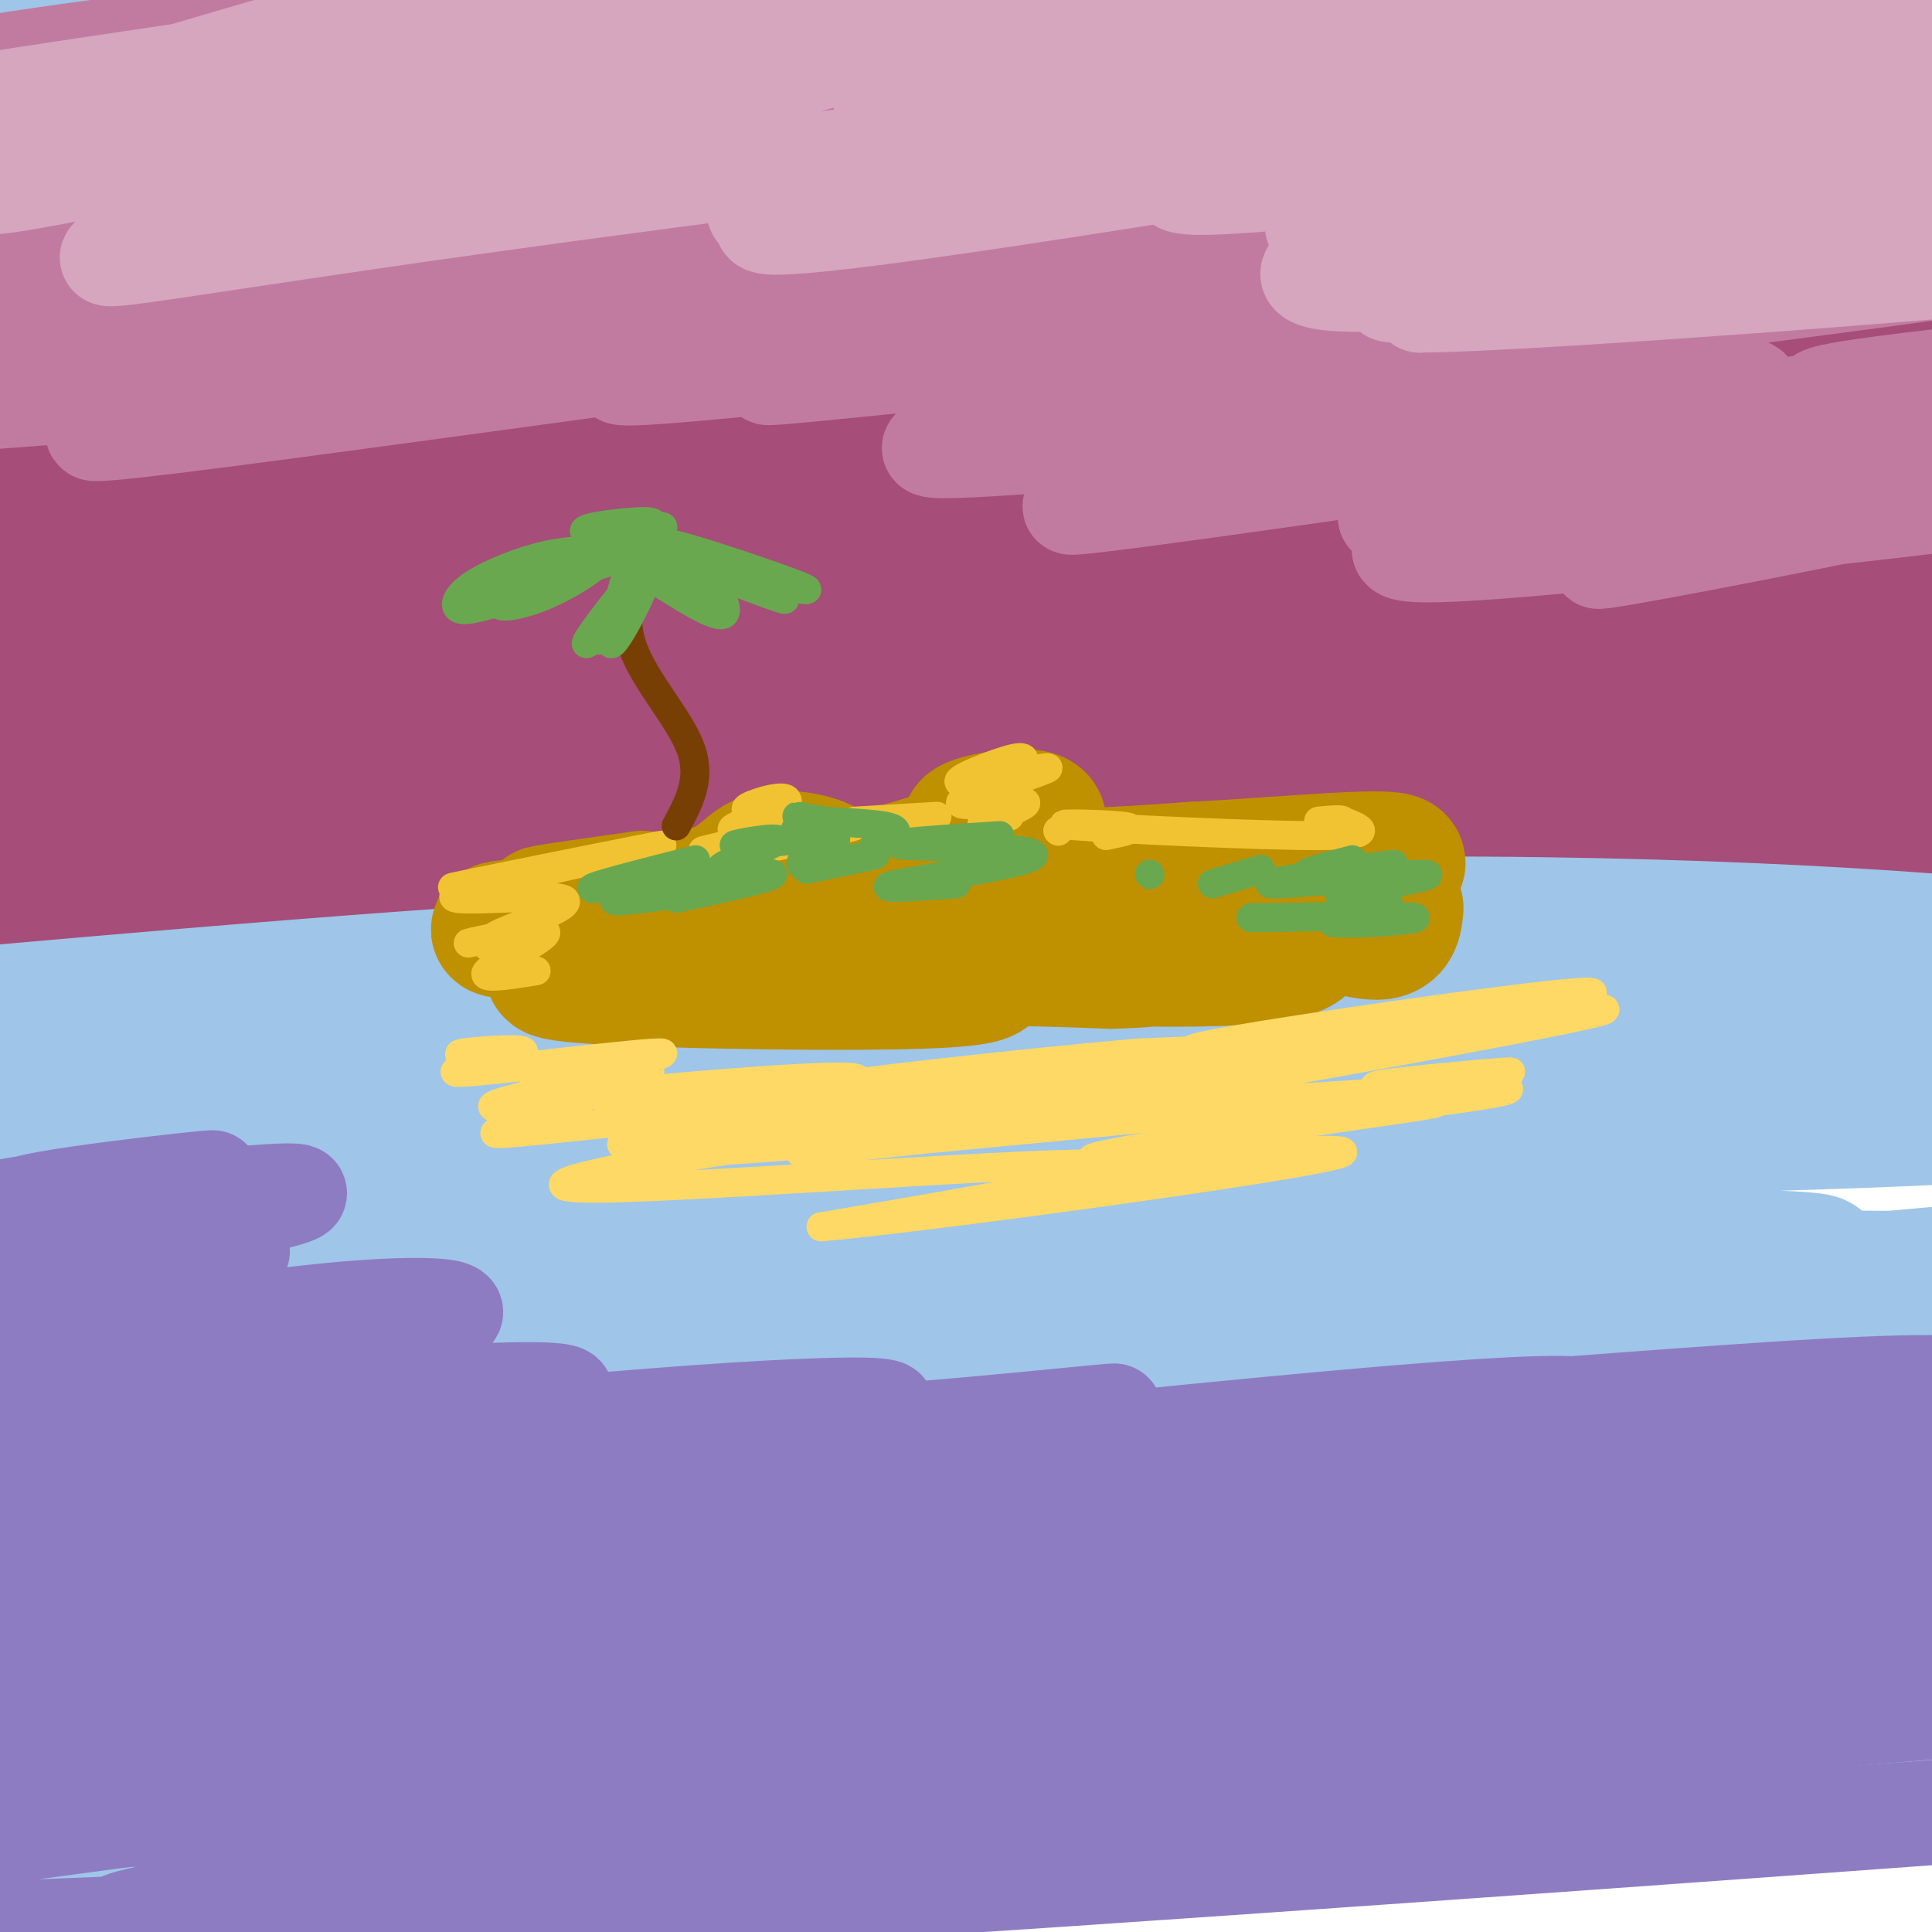 <svg viewBox='0 0 400 400' version='1.1' xmlns='http://www.w3.org/2000/svg' xmlns:xlink='http://www.w3.org/1999/xlink'><g fill='none' stroke='rgb(159,197,232)' stroke-width='28' stroke-linecap='round' stroke-linejoin='round'><path d='M154,31c181.056,-9.476 362.112,-18.953 307,-16c-55.112,2.953 -346.391,18.334 -447,25c-100.609,6.666 -10.549,4.616 112,-2c122.549,-6.616 277.586,-17.798 307,-23c29.414,-5.202 -66.796,-4.425 -166,-1c-99.204,3.425 -201.401,9.499 -230,13c-28.599,3.501 16.400,4.429 76,2c59.600,-2.429 133.800,-8.214 208,-14'/><path d='M321,15c47.832,-3.337 63.411,-4.679 81,-7c17.589,-2.321 37.187,-5.621 43,-8c5.813,-2.379 -2.158,-3.837 -13,-6c-10.842,-2.163 -24.554,-5.033 -43,-7c-18.446,-1.967 -41.626,-3.033 -72,-4c-30.374,-0.967 -67.942,-1.836 -159,5c-91.058,6.836 -235.606,21.378 -242,26c-6.394,4.622 125.365,-0.674 267,-8c141.635,-7.326 293.145,-16.680 349,-21c55.855,-4.320 16.054,-3.604 -37,-4c-53.054,-0.396 -119.361,-1.903 -182,0c-62.639,1.903 -121.611,7.217 -180,14c-58.389,6.783 -116.195,15.034 -143,19c-26.805,3.966 -22.608,3.646 3,4c25.608,0.354 72.627,1.384 86,3c13.373,1.616 -6.900,3.820 96,-2c102.900,-5.820 328.971,-19.663 399,-26c70.029,-6.337 -15.986,-5.169 -102,-4'/><path d='M472,-11c-31.782,-0.346 -60.237,0.788 -112,4c-51.763,3.212 -126.836,8.502 -190,15c-63.164,6.498 -114.420,14.205 -132,18c-17.580,3.795 -1.483,3.679 16,5c17.483,1.321 36.352,4.080 63,6c26.648,1.920 61.076,3.002 152,0c90.924,-3.002 238.343,-10.089 298,-14c59.657,-3.911 31.551,-4.645 12,-6c-19.551,-1.355 -30.549,-3.331 -58,-4c-27.451,-0.669 -71.356,-0.032 -103,0c-31.644,0.032 -51.028,-0.540 -135,6c-83.972,6.540 -232.532,20.192 -296,27c-63.468,6.808 -41.844,6.771 -32,8c9.844,1.229 7.906,3.723 20,5c12.094,1.277 38.218,1.336 69,2c30.782,0.664 66.221,1.932 175,-4c108.779,-5.932 290.896,-19.062 370,-25c79.104,-5.938 55.193,-4.682 36,-6c-19.193,-1.318 -33.669,-5.210 -59,-7c-25.331,-1.790 -61.517,-1.477 -104,0c-42.483,1.477 -91.262,4.117 -138,7c-46.738,2.883 -91.435,6.010 -149,12c-57.565,5.990 -127.998,14.843 -164,20c-36.002,5.157 -37.572,6.616 -33,8c4.572,1.384 15.286,2.692 26,4'/><path d='M4,70c19.320,1.117 54.621,1.909 77,2c22.379,0.091 31.838,-0.520 116,-5c84.162,-4.480 243.027,-12.830 332,-18c88.973,-5.170 108.054,-7.160 102,-9c-6.054,-1.840 -37.241,-3.530 -68,-4c-30.759,-0.470 -61.089,0.281 -101,2c-39.911,1.719 -89.404,4.408 -130,7c-40.596,2.592 -72.296,5.087 -140,13c-67.704,7.913 -171.410,21.242 -195,27c-23.590,5.758 32.938,3.943 30,5c-2.938,1.057 -65.341,4.985 89,-2c154.341,-6.985 525.426,-24.883 629,-33c103.574,-8.117 -60.365,-6.455 -137,-6c-76.635,0.455 -65.968,-0.299 -133,6c-67.032,6.299 -211.763,19.649 -295,29c-83.237,9.351 -104.981,14.702 -117,18c-12.019,3.298 -14.313,4.542 -2,6c12.313,1.458 39.232,3.131 140,-1c100.768,-4.131 275.384,-14.065 450,-24'/><path d='M651,83c96.669,-5.178 113.343,-6.122 103,-7c-10.343,-0.878 -47.701,-1.690 -87,-1c-39.299,0.690 -80.539,2.883 -120,5c-39.461,2.117 -77.142,4.160 -148,11c-70.858,6.840 -174.891,18.479 -291,30c-116.109,11.521 -244.294,22.924 -105,15c139.294,-7.924 546.066,-35.174 656,-46c109.934,-10.826 -76.970,-5.229 -155,-4c-78.030,1.229 -47.185,-1.912 -125,5c-77.815,6.912 -264.290,23.876 -353,33c-88.710,9.124 -79.653,10.407 -81,12c-1.347,1.593 -13.097,3.497 -17,6c-3.903,2.503 0.040,5.604 118,2c117.960,-3.604 349.938,-13.915 459,-19c109.062,-5.085 95.209,-4.946 104,-7c8.791,-2.054 40.226,-6.301 44,-9c3.774,-2.699 -20.113,-3.849 -44,-5'/><path d='M609,104c-49.833,-1.000 -152.417,-1.000 -255,-1'/></g>
<g fill='none' stroke='rgb(166,77,121)' stroke-width='28' stroke-linecap='round' stroke-linejoin='round'><path d='M179,64c0.000,0.000 0.100,0.100 0.1,0.1'/><path d='M72,61c35.103,-4.347 70.206,-8.694 141,-13c70.794,-4.306 177.279,-8.569 197,-12c19.721,-3.431 -47.323,-6.028 -145,-5c-97.677,1.028 -225.989,5.682 -213,8c12.989,2.318 167.278,2.299 275,0c107.722,-2.299 168.875,-6.879 191,-10c22.125,-3.121 5.221,-4.785 -9,-7c-14.221,-2.215 -25.758,-4.983 -44,-7c-18.242,-2.017 -43.189,-3.283 -73,-5c-29.811,-1.717 -64.488,-3.885 -154,-1c-89.512,2.885 -233.861,10.824 -229,12c4.861,1.176 158.930,-4.412 313,-10'/><path d='M322,11c62.013,-2.539 60.544,-3.888 70,-6c9.456,-2.112 29.836,-4.988 34,-7c4.164,-2.012 -7.889,-3.160 -23,-4c-15.111,-0.840 -33.280,-1.371 -59,-1c-25.720,0.371 -58.991,1.645 -87,3c-28.009,1.355 -50.758,2.791 -100,9c-49.242,6.209 -124.979,17.189 -158,22c-33.021,4.811 -23.326,3.452 10,5c33.326,1.548 90.283,6.004 177,4c86.717,-2.004 203.194,-10.468 243,-15c39.806,-4.532 2.940,-5.131 -56,-5c-58.940,0.131 -139.954,0.990 -192,3c-52.046,2.010 -75.124,5.169 -114,10c-38.876,4.831 -93.551,11.335 -119,15c-25.449,3.665 -21.671,4.492 -17,6c4.671,1.508 10.236,3.698 29,5c18.764,1.302 50.726,1.714 72,2c21.274,0.286 31.861,0.444 102,-2c70.139,-2.444 199.831,-7.490 269,-11c69.169,-3.510 77.815,-5.483 77,-8c-0.815,-2.517 -11.090,-5.576 -53,-5c-41.910,0.576 -115.455,4.788 -189,9'/><path d='M238,40c-70.096,5.706 -150.836,15.472 -189,21c-38.164,5.528 -33.751,6.820 -29,8c4.751,1.180 9.839,2.250 41,4c31.161,1.750 88.394,4.180 178,2c89.606,-2.180 211.586,-8.972 270,-13c58.414,-4.028 53.261,-5.293 54,-7c0.739,-1.707 7.369,-3.855 3,-6c-4.369,-2.145 -19.736,-4.287 -46,-6c-26.264,-1.713 -63.424,-2.998 -137,1c-73.576,3.998 -183.568,13.279 -246,19c-62.432,5.721 -77.304,7.883 -95,12c-17.696,4.117 -38.216,10.190 -49,14c-10.784,3.810 -11.831,5.359 26,6c37.831,0.641 114.539,0.374 159,0c44.461,-0.374 56.673,-0.856 104,-5c47.327,-4.144 129.769,-11.950 159,-16c29.231,-4.050 5.253,-4.345 -9,-6c-14.253,-1.655 -18.779,-4.668 -54,-6c-35.221,-1.332 -101.135,-0.981 -151,1c-49.865,1.981 -83.680,5.591 -120,10c-36.320,4.409 -75.147,9.618 -103,14c-27.853,4.382 -44.734,7.937 -57,11c-12.266,3.063 -19.918,5.632 -7,8c12.918,2.368 46.405,4.534 78,5c31.595,0.466 61.297,-0.767 91,-2'/><path d='M109,109c57.332,-2.037 155.162,-6.128 227,-10c71.838,-3.872 117.682,-7.523 146,-10c28.318,-2.477 39.108,-3.778 51,-5c11.892,-1.222 24.886,-2.365 1,-4c-23.886,-1.635 -84.652,-3.764 -144,-3c-59.348,0.764 -117.277,4.419 -193,12c-75.723,7.581 -169.240,19.088 -213,25c-43.760,5.912 -37.762,6.228 -33,8c4.762,1.772 8.289,4.998 46,6c37.711,1.002 109.605,-0.222 191,-4c81.395,-3.778 172.292,-10.112 231,-15c58.708,-4.888 85.228,-8.330 98,-11c12.772,-2.670 11.797,-4.569 2,-6c-9.797,-1.431 -28.416,-2.393 -48,-3c-19.584,-0.607 -40.133,-0.857 -91,2c-50.867,2.857 -132.052,8.823 -185,13c-52.948,4.177 -77.660,6.567 -115,12c-37.340,5.433 -87.310,13.910 -108,18c-20.690,4.090 -12.102,3.792 19,4c31.102,0.208 84.718,0.922 112,2c27.282,1.078 28.230,2.521 114,-2c85.770,-4.521 256.363,-15.006 323,-20c66.637,-4.994 29.319,-4.497 -8,-4'/><path d='M532,114c-30.690,-1.483 -103.415,-3.191 -151,-3c-47.585,0.191 -70.028,2.279 -123,7c-52.972,4.721 -136.471,12.073 -183,17c-46.529,4.927 -56.087,7.430 -74,10c-17.913,2.570 -44.181,5.209 -19,6c25.181,0.791 101.811,-0.266 155,-2c53.189,-1.734 82.935,-4.147 114,-6c31.065,-1.853 63.448,-3.147 112,-7c48.552,-3.853 113.275,-10.265 132,-14c18.725,-3.735 -8.546,-4.794 -24,-6c-15.454,-1.206 -19.091,-2.560 -72,-2c-52.909,0.560 -155.090,3.033 -231,8c-75.910,4.967 -125.550,12.429 -158,17c-32.450,4.571 -47.711,6.251 -55,8c-7.289,1.749 -6.607,3.568 -4,6c2.607,2.432 7.137,5.479 130,2c122.863,-3.479 364.057,-13.482 440,-18c75.943,-4.518 -13.366,-3.551 -54,-4c-40.634,-0.449 -32.594,-2.313 -86,1c-53.406,3.313 -168.259,11.804 -240,18c-71.741,6.196 -100.371,10.098 -129,14'/><path d='M12,166c-28.930,2.906 -36.754,3.172 -26,5c10.754,1.828 40.086,5.217 76,7c35.914,1.783 78.409,1.960 145,0c66.591,-1.960 157.279,-6.056 217,-10c59.721,-3.944 88.476,-7.735 90,-11c1.524,-3.265 -24.181,-6.003 -41,-8c-16.819,-1.997 -24.750,-3.253 -77,-2c-52.250,1.253 -148.818,5.014 -231,11c-82.182,5.986 -149.977,14.197 -170,18c-20.023,3.803 7.728,3.198 71,3c63.272,-0.198 162.066,0.010 260,-2c97.934,-2.010 195.008,-6.240 225,-9c29.992,-2.760 -7.098,-4.050 -38,-5c-30.902,-0.950 -55.617,-1.558 -80,-2c-24.383,-0.442 -48.432,-0.716 -112,2c-63.568,2.716 -166.653,8.424 -232,14c-65.347,5.576 -92.956,11.022 -100,13c-7.044,1.978 6.478,0.489 20,-1'/></g>
<g fill='none' stroke='rgb(159,197,232)' stroke-width='28' stroke-linecap='round' stroke-linejoin='round'><path d='M247,213c74.432,-2.063 148.863,-4.125 164,-7c15.137,-2.875 -29.021,-6.562 -136,-3c-106.979,3.562 -276.780,14.373 -300,18c-23.220,3.627 100.140,0.071 213,-5c112.860,-5.071 215.222,-11.658 249,-15c33.778,-3.342 -1.026,-3.440 -54,-4c-52.974,-0.560 -124.117,-1.582 -187,0c-62.883,1.582 -117.504,5.766 -178,11c-60.496,5.234 -126.865,11.516 -152,15c-25.135,3.484 -9.036,4.169 1,5c10.036,0.831 14.010,1.809 52,1c37.990,-0.809 109.995,-3.404 182,-6'/><path d='M101,223c72.467,-3.374 162.636,-8.810 217,-13c54.364,-4.190 72.923,-7.133 89,-9c16.077,-1.867 29.672,-2.658 6,-5c-23.672,-2.342 -84.609,-6.234 -160,-4c-75.391,2.234 -165.234,10.595 -215,16c-49.766,5.405 -59.456,7.855 -68,10c-8.544,2.145 -15.943,3.987 -15,6c0.943,2.013 10.226,4.199 33,6c22.774,1.801 59.037,3.219 115,4c55.963,0.781 131.626,0.927 197,0c65.374,-0.927 120.458,-2.926 131,-5c10.542,-2.074 -23.459,-4.222 -87,-3c-63.541,1.222 -156.621,5.813 -235,12c-78.379,6.187 -142.058,13.971 -181,19c-38.942,5.029 -53.147,7.303 -66,9c-12.853,1.697 -24.352,2.816 -8,4c16.352,1.184 60.556,2.434 168,1c107.444,-1.434 278.127,-5.553 333,-8c54.873,-2.447 -6.063,-3.224 -67,-4'/><path d='M288,259c-22.472,-0.829 -45.153,-0.900 -87,1c-41.847,1.900 -102.861,5.773 -165,12c-62.139,6.227 -125.405,14.807 -154,19c-28.595,4.193 -22.520,3.997 -4,5c18.520,1.003 49.487,3.204 125,2c75.513,-1.204 195.574,-5.812 285,-10c89.426,-4.188 148.219,-7.957 180,-11c31.781,-3.043 36.552,-5.362 12,-8c-24.552,-2.638 -78.425,-5.596 -156,-4c-77.575,1.596 -178.851,7.744 -249,13c-70.149,5.256 -109.172,9.619 -130,13c-20.828,3.381 -23.460,5.781 -26,8c-2.540,2.219 -4.989,4.258 16,7c20.989,2.742 65.416,6.187 94,8c28.584,1.813 41.327,1.995 100,1c58.673,-0.995 163.278,-3.167 233,-6c69.722,-2.833 104.562,-6.328 118,-10c13.438,-3.672 5.474,-7.520 -53,-9c-58.474,-1.480 -167.457,-0.593 -234,1c-66.543,1.593 -90.646,3.890 -138,9c-47.354,5.110 -117.958,13.031 -155,18c-37.042,4.969 -40.521,6.984 -44,9'/><path d='M-144,327c-9.023,2.735 -9.580,5.074 0,7c9.580,1.926 29.298,3.441 42,5c12.702,1.559 18.389,3.164 130,0c111.611,-3.164 329.144,-11.095 407,-16c77.856,-4.905 16.033,-6.783 -54,-7c-70.033,-0.217 -148.276,1.226 -197,3c-48.724,1.774 -67.930,3.880 -121,10c-53.070,6.120 -140.006,16.254 -172,21c-31.994,4.746 -9.048,4.104 12,5c21.048,0.896 40.197,3.329 88,4c47.803,0.671 124.258,-0.419 219,-4c94.742,-3.581 207.769,-9.654 253,-13c45.231,-3.346 22.665,-3.964 -18,-5c-40.665,-1.036 -99.429,-2.489 -157,-1c-57.571,1.489 -113.950,5.921 -176,13c-62.050,7.079 -129.770,16.806 -157,22c-27.230,5.194 -13.969,5.856 0,7c13.969,1.144 28.645,2.769 47,4c18.355,1.231 40.387,2.066 81,1c40.613,-1.066 99.806,-4.033 159,-7'/><path d='M242,376c60.143,-3.781 131.002,-9.735 166,-14c34.998,-4.265 34.137,-6.841 32,-9c-2.137,-2.159 -5.548,-3.900 -21,-5c-15.452,-1.100 -42.946,-1.558 -56,-3c-13.054,-1.442 -11.670,-3.868 -83,1c-71.330,4.868 -215.374,17.029 -189,11c26.374,-6.029 223.165,-30.248 314,-43c90.835,-12.752 75.714,-14.039 65,-16c-10.714,-1.961 -17.019,-4.598 -71,-2c-53.981,2.598 -155.637,10.432 -207,15c-51.363,4.568 -52.434,5.871 -50,7c2.434,1.129 8.373,2.084 17,3c8.627,0.916 19.944,1.792 71,-1c51.056,-2.792 141.853,-9.254 211,-16c69.147,-6.746 116.644,-13.777 137,-19c20.356,-5.223 13.570,-8.637 2,-11c-11.570,-2.363 -27.923,-3.675 -42,-5c-14.077,-1.325 -25.879,-2.664 -74,0c-48.121,2.664 -132.560,9.332 -217,16'/><path d='M247,285c-44.294,3.438 -46.528,4.035 -35,5c11.528,0.965 36.820,2.300 60,2c23.180,-0.300 44.248,-2.233 78,-5c33.752,-2.767 80.187,-6.367 128,-12c47.813,-5.633 97.004,-13.297 110,-17c12.996,-3.703 -10.205,-3.444 -12,-5c-1.795,-1.556 17.814,-4.926 -58,1c-75.814,5.926 -247.052,21.149 -299,27c-51.948,5.851 15.396,2.331 102,-4c86.604,-6.331 192.470,-15.474 229,-20c36.530,-4.526 3.723,-4.436 -48,-1c-51.723,3.436 -122.361,10.218 -193,17'/></g>
<g fill='none' stroke='rgb(191,144,0)' stroke-width='28' stroke-linecap='round' stroke-linejoin='round'><path d='M133,186c-11.167,1.583 -22.333,3.167 -20,3c2.333,-0.167 18.167,-2.083 34,-4'/><path d='M147,185c7.113,-2.284 7.895,-5.993 12,-7c4.105,-1.007 11.533,0.689 12,2c0.467,1.311 -6.028,2.238 -7,3c-0.972,0.762 3.579,1.361 11,0c7.421,-1.361 17.710,-4.680 28,-8'/><path d='M203,175c2.852,-1.923 -4.019,-2.732 -2,-4c2.019,-1.268 12.928,-2.995 14,-1c1.072,1.995 -7.694,7.713 -4,10c3.694,2.287 19.847,1.144 36,0'/><path d='M247,180c15.369,-0.774 35.792,-2.708 41,-2c5.208,0.708 -4.798,4.060 -15,6c-10.202,1.940 -20.601,2.470 -31,3'/><path d='M242,187c-24.833,1.167 -71.417,2.583 -118,4'/><path d='M124,191c-23.604,0.969 -23.615,1.392 -17,2c6.615,0.608 19.856,1.400 23,3c3.144,1.600 -3.807,4.008 1,5c4.807,0.992 21.374,0.569 23,0c1.626,-0.569 -11.687,-1.285 -25,-2'/><path d='M129,199c-10.027,0.246 -22.595,1.860 -8,3c14.595,1.140 56.352,1.807 73,1c16.648,-0.807 8.185,-3.088 10,-4c1.815,-0.912 13.907,-0.456 26,0'/><path d='M230,199c7.321,-0.204 12.622,-0.715 7,-1c-5.622,-0.285 -22.167,-0.346 -18,0c4.167,0.346 29.048,1.099 41,0c11.952,-1.099 10.976,-4.049 10,-7'/><path d='M270,191c4.711,-0.422 11.489,2.022 15,2c3.511,-0.022 3.756,-2.511 4,-5'/></g>
<g fill='none' stroke='rgb(241,194,50)' stroke-width='6' stroke-linecap='round' stroke-linejoin='round'><path d='M113,180c-12.765,2.484 -25.529,4.968 -16,3c9.529,-1.968 41.352,-8.386 40,-8c-1.352,0.386 -35.878,7.578 -42,10c-6.122,2.422 16.159,0.075 21,1c4.841,0.925 -7.760,5.121 -12,7c-4.240,1.879 -0.120,1.439 4,1'/><path d='M108,194c-0.500,0.500 -3.750,1.250 -7,2'/><path d='M137,180c0.000,0.000 0.100,0.100 0.1,0.1'/><path d='M152,175c-3.946,0.744 -7.893,1.488 -6,1c1.893,-0.488 9.625,-2.208 11,-3c1.375,-0.792 -3.607,-0.655 -5,-1c-1.393,-0.345 0.804,-1.173 3,-2'/><path d='M159,168c-2.893,-0.018 -5.786,-0.036 -4,-1c1.786,-0.964 8.250,-2.875 8,-1c-0.250,1.875 -7.214,7.536 -6,9c1.214,1.464 10.607,-1.268 20,-4'/><path d='M177,170c0.000,0.000 17.000,-1.000 17,-1'/><path d='M209,161c2.394,-2.407 4.789,-4.814 1,-4c-3.789,0.814 -13.761,4.850 -11,5c2.761,0.150 18.254,-3.587 18,-3c-0.254,0.587 -16.254,5.498 -18,7c-1.746,1.502 10.761,-0.403 13,0c2.239,0.403 -5.789,3.115 -8,4c-2.211,0.885 1.394,-0.058 5,-1'/><path d='M219,172c0.000,0.000 0.100,0.100 0.1,0.1'/><path d='M229,173c3.744,-0.768 7.488,-1.536 3,-2c-4.488,-0.464 -17.208,-0.625 -9,0c8.208,0.625 37.345,2.036 50,2c12.655,-0.036 8.827,-1.518 5,-3'/><path d='M278,170c0.000,-0.500 -2.500,-0.250 -5,0'/><path d='M103,194c-4.226,0.887 -8.452,1.774 -5,1c3.452,-0.774 14.583,-3.208 15,-2c0.417,1.208 -9.881,6.060 -12,8c-2.119,1.940 3.940,0.970 10,0'/></g>
<g fill='none' stroke='rgb(106,168,79)' stroke-width='6' stroke-linecap='round' stroke-linejoin='round'><path d='M144,178c-11.946,3.030 -23.893,6.060 -21,6c2.893,-0.060 20.625,-3.208 22,-3c1.375,0.208 -13.607,3.774 -17,5c-3.393,1.226 4.804,0.113 13,-1'/><path d='M140,186c10.167,-2.193 20.335,-4.386 20,-5c-0.335,-0.614 -11.172,0.351 -11,-1c0.172,-1.351 11.354,-5.018 12,-6c0.646,-0.982 -9.244,0.719 -9,1c0.244,0.281 10.622,-0.860 21,-2'/><path d='M167,180c7.902,-1.634 15.804,-3.267 14,-3c-1.804,0.267 -13.315,2.435 -15,2c-1.685,-0.435 6.457,-3.473 7,-5c0.543,-1.527 -6.514,-1.543 -8,-2c-1.486,-0.457 2.600,-1.354 3,-2c0.400,-0.646 -2.886,-1.042 -3,-1c-0.114,0.042 2.943,0.521 6,1'/><path d='M171,170c3.476,0.286 9.167,0.500 12,1c2.833,0.500 2.810,1.286 2,2c-0.810,0.714 -2.405,1.357 -4,2'/><path d='M207,173c-12.411,0.798 -24.821,1.595 -20,2c4.821,0.405 26.875,0.417 27,2c0.125,1.583 -21.679,4.738 -28,6c-6.321,1.262 2.839,0.631 12,0'/><path d='M238,181c0.000,0.000 0.100,0.100 0.1,0.1'/><path d='M261,180c0.000,0.000 -10.000,3.000 -10,3'/><path d='M280,178c-6.255,1.641 -12.511,3.282 -8,3c4.511,-0.282 19.787,-2.486 16,-2c-3.787,0.486 -26.639,3.660 -25,4c1.639,0.340 27.769,-2.156 32,-2c4.231,0.156 -13.438,2.965 -17,4c-3.562,1.035 6.982,0.296 9,1c2.018,0.704 -4.491,2.852 -11,5'/><path d='M276,191c3.578,0.556 18.022,-0.556 17,-1c-1.022,-0.444 -17.511,-0.222 -34,0'/></g>
<g fill='none' stroke='rgb(120,63,4)' stroke-width='6' stroke-linecap='round' stroke-linejoin='round'><path d='M140,171c2.644,-4.867 5.289,-9.733 3,-16c-2.289,-6.267 -9.511,-13.933 -12,-21c-2.489,-7.067 -0.244,-13.533 2,-20'/></g>
<g fill='none' stroke='rgb(106,168,79)' stroke-width='6' stroke-linecap='round' stroke-linejoin='round'><path d='M127,114c-4.351,-0.101 -8.702,-0.202 -14,1c-5.298,1.202 -11.542,3.708 -15,6c-3.458,2.292 -4.131,4.369 -3,5c1.131,0.631 4.065,-0.185 7,-1'/><path d='M112,119c13.419,-3.568 26.839,-7.136 24,-6c-2.839,1.136 -21.936,6.974 -29,10c-7.064,3.026 -2.094,3.238 4,1c6.094,-2.238 13.313,-6.925 13,-8c-0.313,-1.075 -8.156,1.463 -16,4'/><path d='M108,120c-5.194,1.518 -10.179,3.313 -6,2c4.179,-1.313 17.522,-5.733 25,-8c7.478,-2.267 9.090,-2.379 17,0c7.910,2.379 22.117,7.251 23,8c0.883,0.749 -11.559,-2.626 -24,-6'/><path d='M143,116c-6.478,-1.783 -10.675,-3.241 -5,-1c5.675,2.241 21.220,8.180 24,9c2.780,0.820 -7.206,-3.480 -13,-5c-5.794,-1.520 -7.397,-0.260 -9,1'/><path d='M140,120c-1.500,0.167 -0.750,0.083 0,0'/><path d='M130,118c-2.452,8.482 -4.905,16.964 -3,15c1.905,-1.964 8.167,-14.375 7,-15c-1.167,-0.625 -9.762,10.536 -12,14c-2.238,3.464 1.881,-0.768 6,-5'/><path d='M128,127c2.131,-2.143 4.458,-5.000 3,-4c-1.458,1.000 -6.702,5.857 -8,8c-1.298,2.143 1.351,1.571 4,1'/><path d='M134,119c7.381,4.756 14.762,9.512 16,8c1.238,-1.512 -3.667,-9.292 -6,-11c-2.333,-1.708 -2.095,2.655 -1,5c1.095,2.345 3.048,2.673 5,3'/><path d='M129,111c4.078,-1.432 8.156,-2.863 5,-3c-3.156,-0.137 -13.544,1.021 -13,2c0.544,0.979 12.022,1.778 12,2c-0.022,0.222 -11.544,-0.132 -11,-1c0.544,-0.868 13.156,-2.248 15,-2c1.844,0.248 -7.078,2.124 -16,4'/></g>
<g fill='none' stroke='rgb(255,217,102)' stroke-width='6' stroke-linecap='round' stroke-linejoin='round'><path d='M104,219c0.000,0.000 0.100,0.100 0.1,0.1'/><path d='M104,219c-5.507,-0.254 -11.014,-0.509 -8,-1c3.014,-0.491 14.548,-1.219 12,0c-2.548,1.219 -19.180,4.385 -12,4c7.180,-0.385 38.172,-4.320 41,-4c2.828,0.320 -22.508,4.894 -26,6c-3.492,1.106 14.859,-1.255 21,-2c6.141,-0.745 0.070,0.128 -6,1'/><path d='M126,223c-7.524,1.567 -23.336,4.984 -24,6c-0.664,1.016 13.818,-0.369 17,0c3.182,0.369 -4.936,2.492 -11,4c-6.064,1.508 -10.072,2.401 4,1c14.072,-1.401 46.226,-5.097 46,-4c-0.226,1.097 -32.830,6.988 -29,7c3.830,0.012 44.094,-5.854 54,-8c9.906,-2.146 -10.547,-0.573 -31,1'/><path d='M152,230c-13.483,0.877 -31.690,2.569 -17,1c14.690,-1.569 62.278,-6.400 58,-7c-4.278,-0.600 -60.421,3.031 -68,3c-7.579,-0.031 33.406,-3.723 47,-4c13.594,-0.277 -0.203,2.862 -14,6'/><path d='M158,229c22.370,-0.530 85.295,-4.853 86,-5c0.705,-0.147 -60.810,3.884 -59,3c1.810,-0.884 66.946,-6.681 86,-9c19.054,-2.319 -7.973,-1.159 -35,0'/><path d='M236,218c-25.327,2.127 -71.144,7.444 -54,6c17.144,-1.444 97.248,-9.649 114,-10c16.752,-0.351 -29.850,7.153 -52,11c-22.150,3.847 -19.848,4.036 4,0c23.848,-4.036 69.242,-12.296 81,-15c11.758,-2.704 -10.121,0.148 -32,3'/><path d='M297,213c-19.484,3.275 -52.195,9.961 -41,8c11.195,-1.961 66.296,-12.570 73,-15c6.704,-2.430 -34.989,3.319 -59,7c-24.011,3.681 -30.340,5.293 -14,4c16.340,-1.293 55.349,-5.491 46,-3c-9.349,2.491 -67.055,11.671 -68,14c-0.945,2.329 54.873,-2.192 57,-2c2.127,0.192 -49.436,5.096 -101,10'/><path d='M190,236c-23.689,2.493 -32.413,3.726 -16,1c16.413,-2.726 57.962,-9.411 58,-10c0.038,-0.589 -41.436,4.917 -64,8c-22.564,3.083 -26.219,3.743 -15,3c11.219,-0.743 37.313,-2.890 44,-4c6.687,-1.110 -6.032,-1.184 -31,2c-24.968,3.184 -62.184,9.627 -45,10c17.184,0.373 88.767,-5.322 106,-5c17.233,0.322 -19.883,6.661 -57,13'/><path d='M170,254c19.740,-1.638 97.590,-12.233 107,-15c9.410,-2.767 -49.620,2.293 -51,1c-1.380,-1.293 54.892,-8.941 68,-11c13.108,-2.059 -16.946,1.470 -47,5'/><path d='M247,234c9.265,-1.032 55.927,-6.112 64,-8c8.073,-1.888 -22.442,-0.585 -26,-1c-3.558,-0.415 19.841,-2.547 26,-3c6.159,-0.453 -4.920,0.774 -16,2'/></g>
<g fill='none' stroke='rgb(194,123,160)' stroke-width='20' stroke-linecap='round' stroke-linejoin='round'><path d='M44,36c70.574,-8.001 141.149,-16.002 176,-21c34.851,-4.998 33.980,-6.993 -37,-1c-70.980,5.993 -212.068,19.972 -205,20c7.068,0.028 162.291,-13.896 204,-20c41.709,-6.104 -30.097,-4.387 -94,0c-63.903,4.387 -119.904,11.443 -135,15c-15.096,3.557 10.712,3.613 40,2c29.288,-1.613 62.057,-4.896 111,-11c48.943,-6.104 114.062,-15.028 146,-20c31.938,-4.972 30.697,-5.992 24,-7c-6.697,-1.008 -18.848,-2.004 -31,-3'/><path d='M243,-10c-9.903,-0.923 -19.159,-1.729 -61,2c-41.841,3.729 -116.266,11.994 -155,17c-38.734,5.006 -41.777,6.753 -54,9c-12.223,2.247 -33.625,4.996 -16,7c17.625,2.004 74.276,3.265 105,4c30.724,0.735 35.519,0.944 87,-2c51.481,-2.944 149.646,-9.040 193,-12c43.354,-2.960 31.896,-2.783 31,-3c-0.896,-0.217 8.768,-0.827 0,-3c-8.768,-2.173 -35.970,-5.908 -141,4c-105.030,9.908 -287.888,33.459 -244,32c43.888,-1.459 314.523,-27.930 393,-38c78.477,-10.070 -35.202,-3.740 -100,0c-64.798,3.740 -80.715,4.892 -141,14c-60.285,9.108 -164.939,26.174 -202,33c-37.061,6.826 -6.531,3.413 24,0'/><path d='M-38,54c96.652,-5.557 326.280,-19.450 421,-27c94.720,-7.550 54.530,-8.757 -59,2c-113.530,10.757 -300.402,33.479 -280,33c20.402,-0.479 248.077,-24.160 324,-33c75.923,-8.840 0.096,-2.838 -54,2c-54.096,4.838 -86.459,8.513 -164,19c-77.541,10.487 -200.261,27.785 -165,26c35.261,-1.785 228.503,-22.653 297,-31c68.497,-8.347 12.248,-4.174 -44,0'/><path d='M238,45c-59.723,7.398 -187.032,25.894 -237,34c-49.968,8.106 -22.597,5.823 72,-2c94.597,-7.823 256.419,-21.185 316,-28c59.581,-6.815 16.920,-7.082 -75,3c-91.920,10.082 -233.099,30.515 -278,36c-44.901,5.485 6.477,-3.978 91,-14c84.523,-10.022 202.192,-20.604 245,-26c42.808,-5.396 10.756,-5.607 -56,2c-66.756,7.607 -168.216,23.030 -185,27c-16.784,3.970 51.108,-3.515 119,-11'/><path d='M250,66c81.515,-8.997 225.804,-25.991 183,-21c-42.804,4.991 -272.700,31.967 -274,33c-1.300,1.033 225.996,-23.876 275,-28c49.004,-4.124 -80.285,12.536 -131,19c-50.715,6.464 -22.858,2.732 5,-1'/><path d='M228,77c64.485,-7.178 128.971,-14.356 102,-9c-26.971,5.356 -145.397,23.246 -137,25c8.397,1.754 143.618,-12.628 166,-13c22.382,-0.372 -68.074,13.268 -110,20c-41.926,6.732 -35.320,6.557 18,-1c53.320,-7.557 153.355,-22.496 171,-25c17.645,-2.504 -47.102,7.427 -86,15c-38.898,7.573 -51.949,12.786 -65,18'/><path d='M287,107c25.717,-2.361 122.509,-17.262 142,-21c19.491,-3.738 -38.318,3.687 -75,10c-36.682,6.313 -52.236,11.515 -60,15c-7.764,3.485 -7.739,5.253 28,2c35.739,-3.253 107.192,-11.527 129,-15c21.808,-3.473 -6.029,-2.145 -41,3c-34.971,5.145 -77.075,14.108 -79,15c-1.925,0.892 36.329,-6.287 68,-13c31.671,-6.713 56.757,-12.961 47,-16c-9.757,-3.039 -54.359,-2.868 -66,-4c-11.641,-1.132 9.680,-3.566 31,-6'/><path d='M411,77c23.236,-4.804 65.827,-13.813 81,-18c15.173,-4.187 2.928,-3.550 -1,-4c-3.928,-0.450 0.463,-1.987 -18,-2c-18.463,-0.013 -59.778,1.496 -60,1c-0.222,-0.496 40.651,-2.999 54,-4c13.349,-1.001 -0.825,-0.501 -15,0'/></g>
<g fill='none' stroke='rgb(213,166,189)' stroke-width='20' stroke-linecap='round' stroke-linejoin='round'><path d='M66,32c64.946,-12.762 129.893,-25.523 161,-32c31.107,-6.477 28.376,-6.668 -20,0c-48.376,6.668 -142.397,20.196 -186,27c-43.603,6.804 -36.787,6.884 3,0c39.787,-6.884 112.546,-20.731 141,-27c28.454,-6.269 12.602,-4.960 -38,2c-50.602,6.960 -135.955,19.569 -136,20c-0.045,0.431 85.217,-11.318 130,-19c44.783,-7.682 49.086,-11.296 46,-13c-3.086,-1.704 -13.562,-1.497 -23,-1c-9.438,0.497 -17.840,1.285 -40,7c-22.160,5.715 -58.080,16.358 -94,27'/><path d='M10,23c-22.710,7.167 -32.486,11.584 -30,13c2.486,1.416 17.234,-0.169 18,1c0.766,1.169 -12.451,5.092 46,-7c58.451,-12.092 188.570,-40.198 189,-37c0.430,3.198 -128.830,37.700 -182,52c-53.170,14.300 -30.252,8.400 52,-3c82.252,-11.400 223.836,-28.298 251,-32c27.164,-3.702 -60.092,5.793 -114,14c-53.908,8.207 -74.467,15.124 -81,18c-6.533,2.876 0.960,1.709 0,3c-0.960,1.291 -10.374,5.040 50,-4c60.374,-9.040 190.535,-30.869 222,-37c31.465,-6.131 -35.768,3.434 -103,13'/><path d='M328,17c-43.821,6.623 -101.874,16.682 -115,20c-13.126,3.318 18.674,-0.104 74,-11c55.326,-10.896 134.178,-29.265 126,-29c-8.178,0.265 -103.388,19.166 -145,28c-41.612,8.834 -29.627,7.603 -25,8c4.627,0.397 1.897,2.422 1,4c-0.897,1.578 0.038,2.708 28,0c27.962,-2.708 82.950,-9.255 123,-16c40.050,-6.745 65.163,-13.689 46,-12c-19.163,1.689 -82.602,12.011 -115,18c-32.398,5.989 -33.756,7.647 -41,10c-7.244,2.353 -20.373,5.403 18,0c38.373,-5.403 128.250,-19.258 142,-21c13.750,-1.742 -48.625,8.629 -111,19'/><path d='M334,35c-35.538,5.899 -68.882,11.147 -61,12c7.882,0.853 56.990,-2.688 97,-8c40.010,-5.312 70.921,-12.394 58,-12c-12.921,0.394 -69.675,8.265 -106,15c-36.325,6.735 -52.221,12.336 -51,15c1.221,2.664 19.557,2.393 56,-2c36.443,-4.393 90.991,-12.908 105,-16c14.009,-3.092 -12.523,-0.762 -51,5c-38.477,5.762 -88.901,14.957 -75,15c13.901,0.043 92.127,-9.065 115,-13c22.873,-3.935 -9.608,-2.696 -40,1c-30.392,3.696 -58.696,9.848 -87,16'/><path d='M294,63c24.726,-0.149 130.041,-8.520 128,-9c-2.041,-0.480 -111.440,6.933 -131,7c-19.560,0.067 50.717,-7.211 85,-13c34.283,-5.789 32.570,-10.088 42,-14c9.430,-3.912 30.002,-7.438 -15,-7c-45.002,0.438 -155.578,4.839 -167,0c-11.422,-4.839 76.309,-18.918 109,-25c32.691,-6.082 10.340,-4.166 -26,0c-36.340,4.166 -86.670,10.583 -137,17'/><path d='M182,19c3.900,-2.729 82.148,-18.051 110,-25c27.852,-6.949 5.306,-5.525 -30,0c-35.306,5.525 -83.373,15.150 -102,19c-18.627,3.850 -7.813,1.925 3,0'/></g>
<g fill='none' stroke='rgb(142,124,195)' stroke-width='20' stroke-linecap='round' stroke-linejoin='round'><path d='M151,343c-41.725,4.022 -83.451,8.045 -11,3c72.451,-5.045 259.077,-19.156 326,-25c66.923,-5.844 14.141,-3.420 -37,0c-51.141,3.420 -100.642,7.836 -164,15c-63.358,7.164 -140.574,17.076 -181,23c-40.426,5.924 -44.061,7.859 68,0c112.061,-7.859 339.820,-25.514 410,-33c70.180,-7.486 -17.219,-4.805 -78,-2c-60.781,2.805 -94.943,5.732 -165,13c-70.057,7.268 -176.007,18.876 -230,25c-53.993,6.124 -56.029,6.765 -64,8c-7.971,1.235 -21.877,3.063 -12,5c9.877,1.937 43.536,3.982 130,-1c86.464,-4.982 225.732,-16.991 365,-29'/><path d='M508,345c65.043,-5.290 45.152,-4.014 16,-4c-29.152,0.014 -67.563,-1.234 -128,2c-60.437,3.234 -142.899,10.949 -200,16c-57.101,5.051 -88.839,7.437 -142,14c-53.161,6.563 -127.744,17.301 -150,22c-22.256,4.699 7.816,3.358 27,4c19.184,0.642 27.480,3.267 142,-3c114.520,-6.267 335.264,-21.428 420,-29c84.736,-7.572 33.464,-7.557 -2,-8c-35.464,-0.443 -55.119,-1.345 -57,-4c-1.881,-2.655 14.011,-7.063 -95,4c-109.011,11.063 -342.927,37.598 -312,40c30.927,2.402 326.695,-19.330 456,-29c129.305,-9.670 92.145,-7.279 82,-10c-10.145,-2.721 6.724,-10.555 -1,-15c-7.724,-4.445 -40.039,-5.501 -79,-6c-38.961,-0.499 -84.566,-0.442 -127,0c-42.434,0.442 -81.695,1.269 -155,6c-73.305,4.731 -180.652,13.365 -288,22'/><path d='M-85,367c-45.976,3.521 -16.916,1.322 -3,1c13.916,-0.322 12.689,1.233 53,-2c40.311,-3.233 122.159,-11.253 215,-21c92.841,-9.747 196.675,-21.221 241,-27c44.325,-5.779 29.141,-5.862 26,-7c-3.141,-1.138 5.760,-3.333 -16,-4c-21.760,-0.667 -74.181,0.192 -105,1c-30.819,0.808 -40.036,1.566 -112,10c-71.964,8.434 -206.675,24.545 -202,27c4.675,2.455 148.735,-8.747 258,-19c109.265,-10.253 183.734,-19.557 218,-24c34.266,-4.443 28.328,-4.027 18,-6c-10.328,-1.973 -25.046,-6.337 -87,-4c-61.954,2.337 -171.142,11.375 -238,19c-66.858,7.625 -91.385,13.838 -100,17c-8.615,3.162 -1.320,3.274 10,3c11.320,-0.274 26.663,-0.936 96,-7c69.337,-6.064 192.669,-17.532 316,-29'/><path d='M503,295c33.142,-5.793 -42.002,-5.777 -73,-7c-30.998,-1.223 -17.849,-3.686 -94,2c-76.151,5.686 -241.600,19.521 -288,26c-46.400,6.479 26.250,5.601 103,0c76.750,-5.601 157.599,-15.926 185,-20c27.401,-4.074 1.354,-1.897 -4,-3c-5.354,-1.103 9.984,-5.488 -69,2c-78.984,7.488 -252.292,26.847 -262,27c-9.708,0.153 144.183,-18.901 201,-26c56.817,-7.099 16.559,-2.243 -12,0c-28.559,2.243 -45.420,1.873 -95,7c-49.580,5.127 -131.880,15.751 -148,18c-16.120,2.249 33.940,-3.875 84,-10'/><path d='M31,311c46.370,-5.141 120.296,-12.995 144,-17c23.704,-4.005 -2.815,-4.161 -60,1c-57.185,5.161 -145.036,15.639 -141,15c4.036,-0.639 99.958,-12.394 131,-18c31.042,-5.606 -2.795,-5.063 -45,-1c-42.205,4.063 -92.777,11.646 -78,8c14.777,-3.646 94.901,-18.520 101,-21c6.099,-2.480 -61.829,7.434 -79,10c-17.171,2.566 16.414,-2.217 50,-7'/><path d='M54,281c17.984,-2.971 37.943,-6.898 40,-9c2.057,-2.102 -13.788,-2.380 -39,1c-25.212,3.380 -59.793,10.419 -49,10c10.793,-0.419 66.959,-8.294 64,-10c-2.959,-1.706 -65.041,2.758 -69,0c-3.959,-2.758 50.207,-12.739 49,-14c-1.207,-1.261 -57.786,6.199 -60,5c-2.214,-1.199 49.939,-11.057 66,-15c16.061,-3.943 -3.969,-1.972 -24,0'/><path d='M32,249c-14.247,0.687 -37.863,2.403 -31,1c6.863,-1.403 44.206,-5.925 43,-6c-1.206,-0.075 -40.962,4.297 -40,6c0.962,1.703 42.642,0.738 40,4c-2.642,3.262 -49.606,10.753 -53,16c-3.394,5.247 36.781,8.252 57,9c20.219,0.748 20.482,-0.760 3,5c-17.482,5.760 -52.709,18.789 -54,25c-1.291,6.211 31.355,5.606 64,5'/><path d='M61,314c-11.596,6.349 -72.585,19.721 -69,22c3.585,2.279 71.744,-6.533 75,-4c3.256,2.533 -58.393,16.413 -78,22c-19.607,5.587 2.826,2.882 24,0c21.174,-2.882 41.087,-5.941 61,-9'/></g>
</svg>